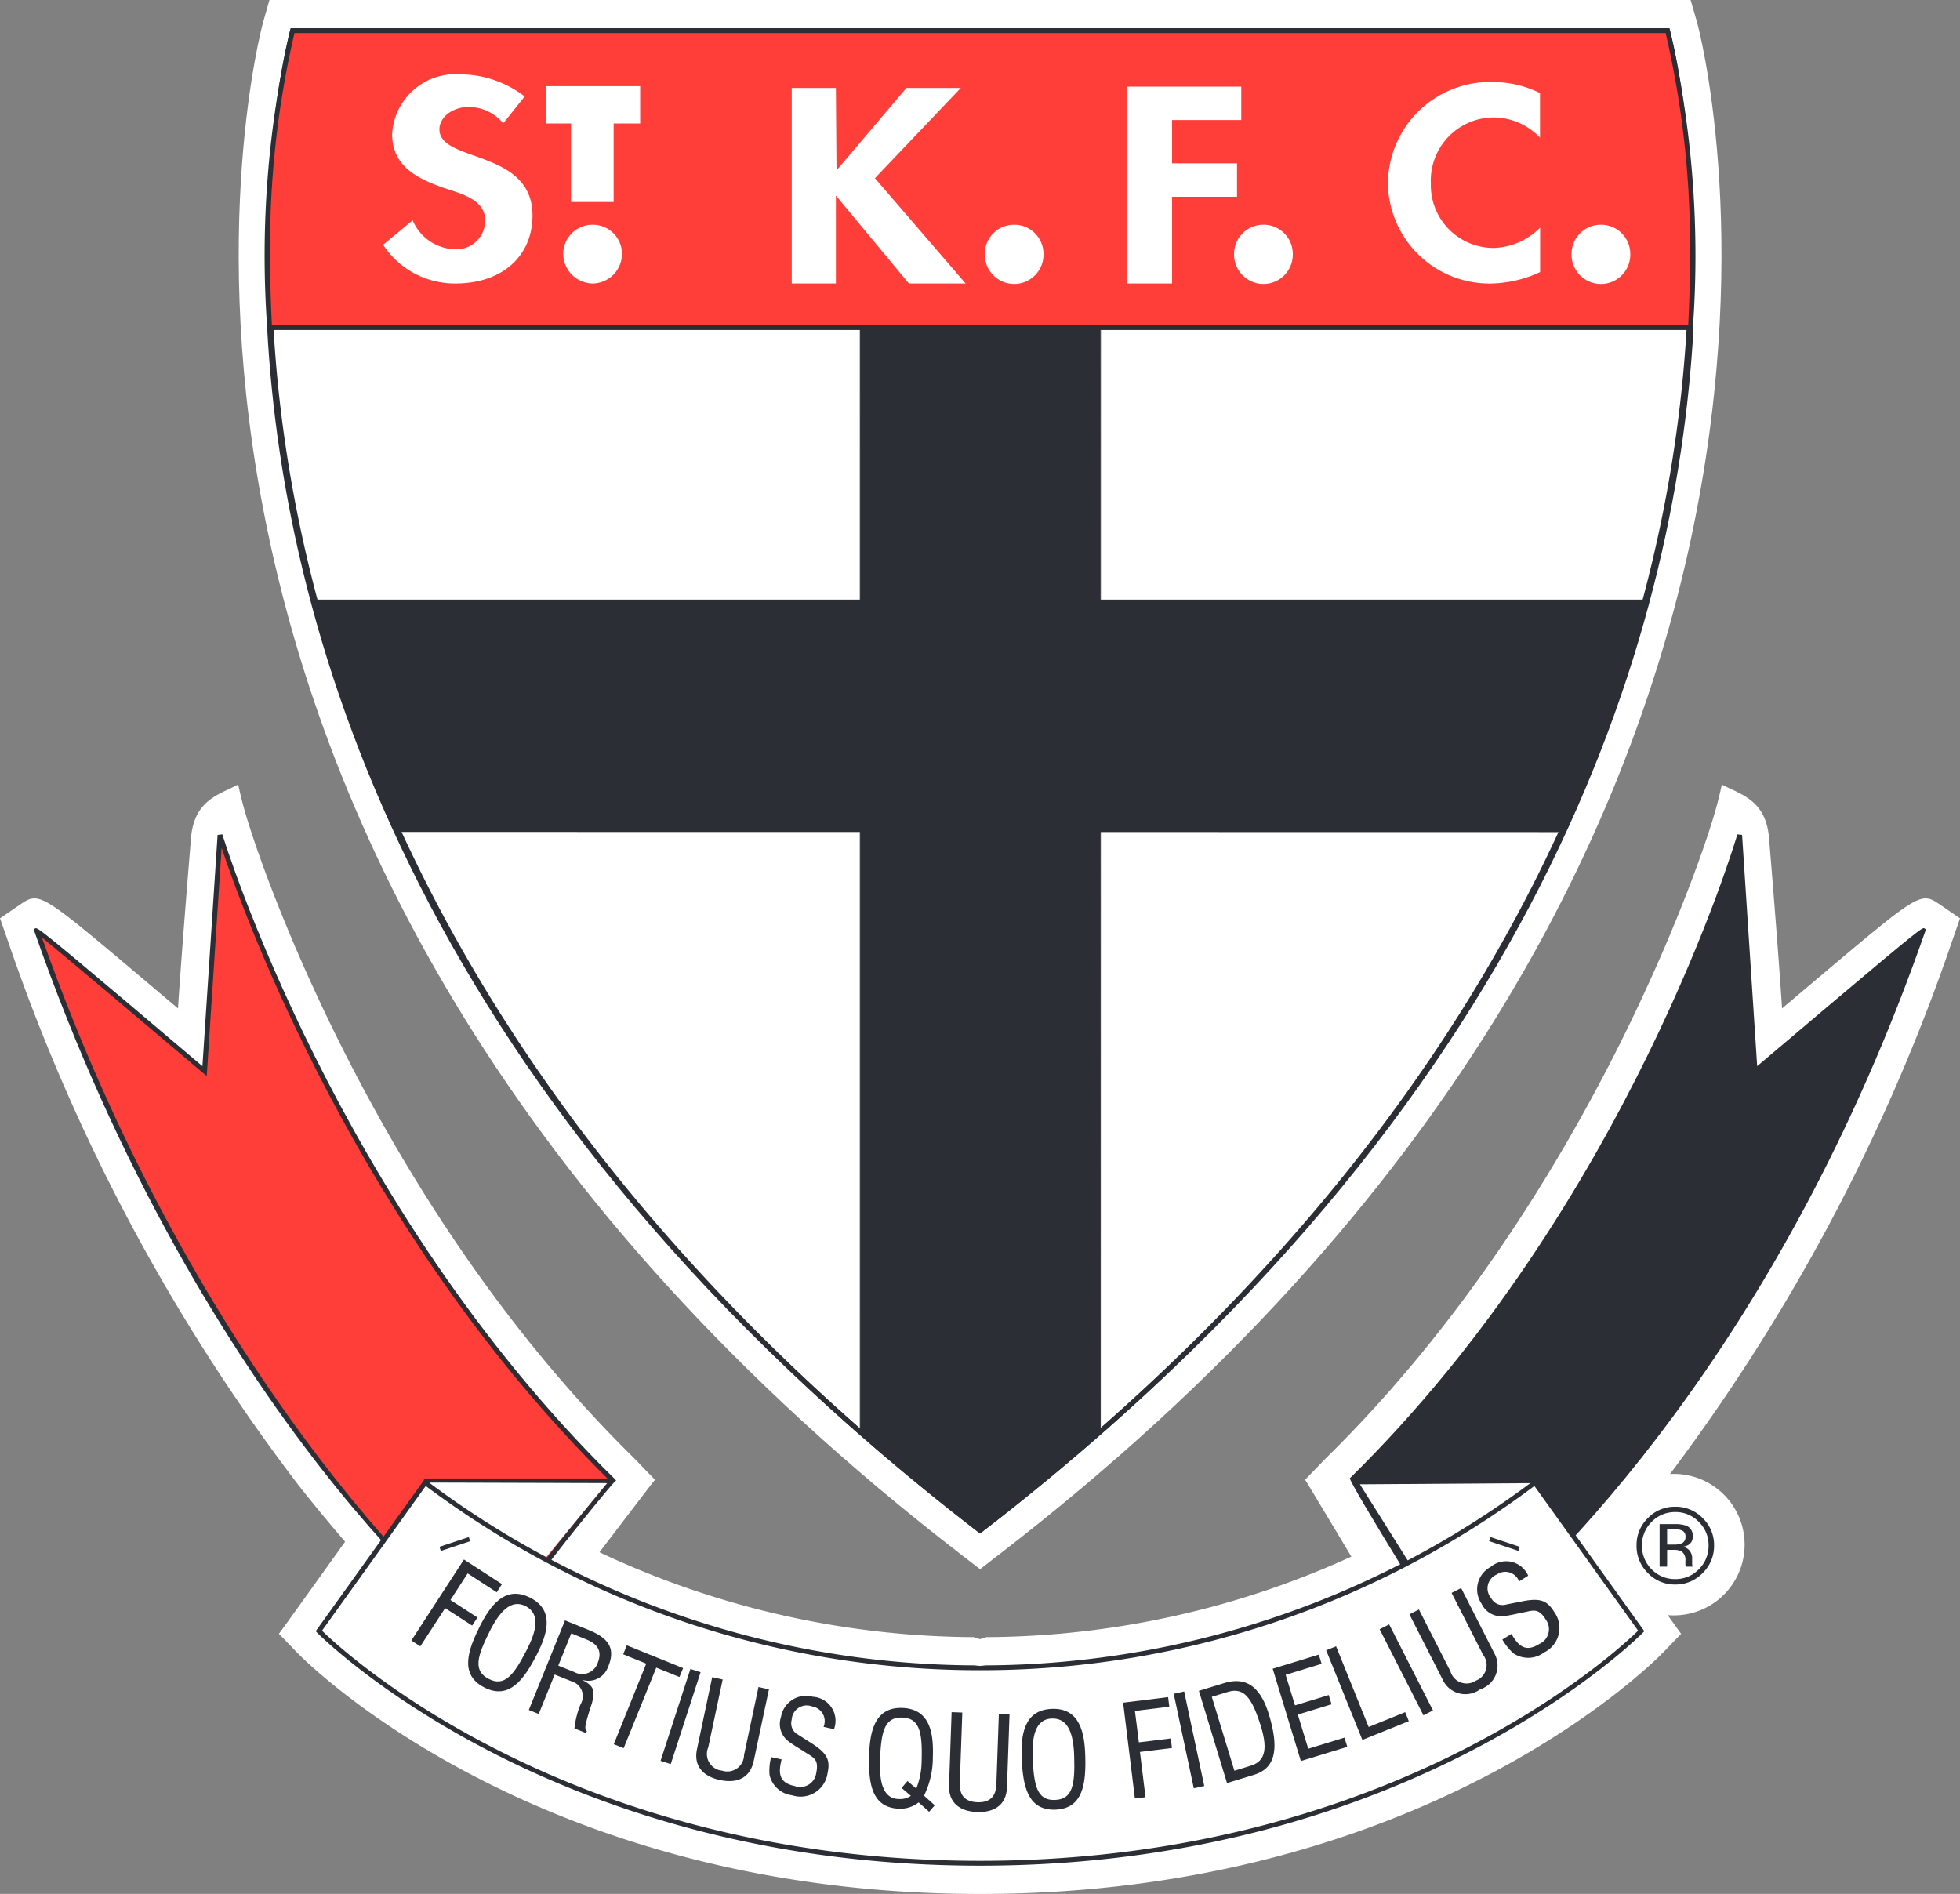 <svg xmlns="http://www.w3.org/2000/svg" xmlns:xlink="http://www.w3.org/1999/xlink" width="85.023" height="82.161" viewBox="0 0 85.023 82.161"><rect x="0" y="0" width="85.023" height="82.161" fill="#808080" stroke="none"/><defs><clipPath id="clip-path"><path id="Path_433" data-name="Path 433" d="M565.233-15.392h85.023V-97.553H565.233Z" fill="none"></path></clipPath><clipPath id="clip-path-2"><path id="Path_436" data-name="Path 436" d="M565.24-15.392h85.016V-97.553H565.24Z" fill="none"></path></clipPath><clipPath id="clip-path-4"><path id="Path_486" data-name="Path 486" d="M576.926-83.343c.689,12.82,6.268,33.262,30.821,52.184h0c24.553-18.922,30.132-39.364,30.845-52.184H576.926Z" fill="none"></path></clipPath></defs><g id="Group_524" data-name="Group 524" transform="translate(-987.233 -570.613)"><g id="Group_432" data-name="Group 432" transform="translate(422 668.166)" clip-path="url(#clip-path)"><g id="Group_429" data-name="Group 429" transform="translate(640.913 -30.543)"><path id="Path_430" data-name="Path 430" d="M0,0A3.069,3.069,0,0,1-3.069,3.069,3.069,3.069,0,0,1-6.139,0a3.069,3.069,0,0,1,3.07-3.069A3.069,3.069,0,0,1,0,0" fill="#fff"></path></g><g id="Group_430" data-name="Group 430" transform="translate(641.977 -61.133)"><path id="Path_431" data-name="Path 431" d="M0,0S.37,4.423.56,7.328L2.172,5.966C6.578,2.253,6.578,2.253,7.441,2.844l.839.575-.334.961A83.1,83.1,0,0,1-4.638,27.971c-.268.344-6.579,8.421-8.79,8.047l-.951-.161-.2-1.2.044.293a58.8,58.8,0,0,0-4.727-6.23l-.866-.947.892-.923C-7.381,15.21-2.586-.419-2.539-.576a16.675,16.675,0,0,0,.487-1.812C-1.26-1.953-.113-1.736,0,0" fill="#fff"></path></g><g id="Group_431" data-name="Group 431" transform="translate(637.225 -29.588)"><path id="Path_432" data-name="Path 432" d="M0,0H.326V-.728H.582a.792.792,0,0,1,.362.059.455.455,0,0,1,.175.424V-.1l.006.058a.1.1,0,0,1,0,.021L1.135,0h.3L1.428-.022a.3.3,0,0,1-.016-.1c0-.049,0-.095,0-.138V-.391a.513.513,0,0,0-.1-.287A.448.448,0,0,0,.988-.859a.706.706,0,0,0,.268-.089.4.4,0,0,0,.181-.365.457.457,0,0,0-.286-.467,1.428,1.428,0,0,0-.5-.066H0ZM.929-1a.875.875,0,0,1-.31.042H.326v-.67H.6A.851.851,0,0,1,1-1.556a.285.285,0,0,1,.123.271A.283.283,0,0,1,.929-1M1.87-2.105A1.624,1.624,0,0,0,.678-2.6a1.607,1.607,0,0,0-1.184.491A1.615,1.615,0,0,0-1-.919,1.634,1.634,0,0,0-.511.275a1.612,1.612,0,0,0,1.189.5A1.617,1.617,0,0,0,1.87.275,1.633,1.633,0,0,0,2.363-.919,1.612,1.612,0,0,0,1.87-2.105M1.7-1.944A1.408,1.408,0,0,1,2.125-.919,1.417,1.417,0,0,1,1.7.114,1.391,1.391,0,0,1,.678.539,1.391,1.391,0,0,1-.346.114,1.423,1.423,0,0,1-.765-.919,1.411,1.411,0,0,1-.344-1.944,1.4,1.4,0,0,1,.678-2.369,1.394,1.394,0,0,1,1.7-1.944" fill="#2b2e34"></path></g></g><g id="Group_435" data-name="Group 435" transform="translate(422 668.166)" clip-path="url(#clip-path-2)"><g id="Group_433" data-name="Group 433" transform="translate(631.88 -34.626)"><path id="Path_434" data-name="Path 434" d="M0,0-10.026,1.27l5.4,8.993,10.073-1.7L.8-.006Z" fill="#fff"></path></g><g id="Group_434" data-name="Group 434" transform="translate(573.514 -61.133)"><path id="Path_435" data-name="Path 435" d="M0,0S-.37,4.423-.56,7.328L-2.172,5.966C-6.578,2.253-6.578,2.253-7.441,2.844l-.839.575.335.961A83.1,83.1,0,0,0,4.638,27.971c.268.344,6.578,8.421,8.79,8.047l.951-.161.2-1.2-.044.293a58.673,58.673,0,0,1,4.728-6.23l.864-.947-.891-.923C7.381,15.21,2.586-.419,2.539-.576a16.675,16.675,0,0,1-.487-1.812C1.26-1.953.113-1.736,0,0" fill="#fff"></path></g></g><g id="Group_481" data-name="Group 481" transform="translate(422 668.166)" clip-path="url(#clip-path)"><g id="Group_436" data-name="Group 436" transform="translate(582.756 -33.929)"><path id="Path_437" data-name="Path 437" d="M0,0-5.42,7.257,4.521,8.9,10.88.573.39-.64Z" fill="#fff"></path></g><g id="Group_437" data-name="Group 437" transform="translate(631.037 -34.306)"><path id="Path_438" data-name="Path 438" d="M0,0A38.57,38.57,0,0,1-23.01,7.776l-.28.088-.28-.088A38.568,38.568,0,0,1-46.578,0l-1.084-.789L-53.7,7.635l.773.8c.414.428,10.369,10.482,29.638,10.482S5.934,8.861,6.349,8.433l.772-.8L1.084-.79Z" fill="#fff"></path></g><g id="Group_438" data-name="Group 438" transform="translate(637.57 -97.552)"><path id="Path_439" data-name="Path 439" d="M0,0H-60.649l-.275.967c-.1.353-9.6,35.733,30.289,66.48l.812.626.812-.626C10.885,36.7,1.381,1.32,1.28.967L1,0Z" fill="#fff"></path></g><g id="Group_439" data-name="Group 439" transform="translate(641.366 -51.085)"><path id="Path_440" data-name="Path 440" d="M0,0-.667-10.241S-5.25,5.7-17.5,17.737c-.014,0,4.473,7.29,4.486,7.279.6-.572,12.831-9.686,20.3-31.121C7.321-6.2,0,0,0,0" fill="#2b2e34"></path></g><g id="Group_440" data-name="Group 440" transform="translate(640.63 -60.757)"><path id="Path_441" data-name="Path 441" d="M0,0C.066,1,.644,9.886.644,9.886L.8,9.752C2.517,8.3,6.661,4.8,7.785,3.882,1.49,21.692-8.19,31.142-12.082,34.382l-.173.148c-.352-.55-4.11-6.648-4.379-7.107C-5.757,16.7-.9,2.8,0,0M-16.839,27.333c-.079.146,4.437,7.391,4.5,7.438l.068.052.328-.279C-8.015,31.27,1.813,21.7,8.121,3.6l.026-.075-.066-.047c-.021-.015-.051-.016-.158.053h0C7.573,3.759,6.27,4.845.828,9.456.8,9.057.173-.576.173-.576L-.032-.6c-.046.159-4.716,16.052-16.807,27.931" fill="#2b2e34"></path></g><g id="Group_441" data-name="Group 441" transform="translate(631.889 -33.295)"><path id="Path_442" data-name="Path 442" d="M0,0,3.327,6.133-3.5,6.9-7.814.053Z" fill="#fff"></path></g><g id="Group_442" data-name="Group 442" transform="translate(631.841 -33.213)"><path id="Path_443" data-name="Path 443" d="M0,0C.045.084,3.134,5.777,3.246,5.982l-6.706.752h0C-3.46,6.653-7.207.7-7.617.052L0,0M.048-.165-7.914-.11l4.393,6.969c.079.038,6.906-.727,6.906-.727l.121-.013L.1-.165Z" fill="#2b2e34"></path></g><g id="Group_443" data-name="Group 443" transform="translate(574.109 -51.085)"><path id="Path_444" data-name="Path 444" d="M0,0,.668-10.241s4.783,15.959,17.035,28c-.034,0-5.056,6.031-5.056,6.858S.184,15.33-7.285-6.105C-7.319-6.2,0,0,0,0" fill="#ff3e39"></path></g><g id="Group_444" data-name="Group 444" transform="translate(574.214 -51.079)"><path id="Path_445" data-name="Path 445" d="M0,0S.569-8.715.633-9.694C1.549-6.936,6.562,7.011,17.457,17.753c-.4.462-5.02,6-5.02,6.853-.9-.03-12.545-10.432-19.6-30.41,1.1.894,5.268,4.419,6.989,5.877l.159.135ZM.458-10.254S-.17-.622-.2-.222c-5.445-4.615-6.746-5.7-7.094-5.924h0c-.107-.069-.137-.068-.158-.053l-.066.045.026.077C-.239,14.73,11.693,24.9,12.522,24.756l.088-.015.037-.135c0-.718,4.723-6.494,5.019-6.778l.079-.074-.073-.081C5.581,5.794.712-10.118.664-10.278Z" fill="#2b2e34"></path></g><path id="Path_446" data-name="Path 446" d="M583.624-33.205h8.146v-.21h-8.146Z" fill="#2b2e34"></path><g id="Group_445" data-name="Group 445" transform="translate(583.893 -33.236)"><path id="Path_447" data-name="Path 447" d="M0,0-3.7,6.075l6.21.238L7.674.023Z" fill="#fff"></path></g><g id="Group_446" data-name="Group 446" transform="translate(607.747 -25.198)"><path id="Path_448" data-name="Path 448" d="M0,0C0-.083-11.636,1.025-24.071-8.033L-28.682-1.6S-18.926,8.476,0,8.476,28.683-1.6,28.683-1.6l-4.61-6.432C11.638,1.025,0-.083,0,0" fill="#fff"></path></g><g id="Group_447" data-name="Group 447" transform="translate(583.702 -33.088)"><path id="Path_449" data-name="Path 449" d="M0,0A40.031,40.031,0,0,0,23.793,7.993l.274,0,.23,0A40.033,40.033,0,0,0,48.091,0l4.5,6.277c-.652.645-10.434,9.984-28.544,9.984S-3.847,6.922-4.5,6.277L0,0M48.055-.228A39.822,39.822,0,0,1,24.3,7.783l-.256.024-.256-.024A39.822,39.822,0,0,1,.035-.228L-.05-.29-4.774,6.3l.061.063c.1.1,10,10.109,28.758,10.109S52.705,6.463,52.8,6.362l.061-.063L48.142-.29Z" fill="#2b2e34"></path></g><g id="Group_448" data-name="Group 448" transform="translate(619.64 -20.56)"><path id="Path_450" data-name="Path 450" d="M0,0C1.084-.332.963-1.416.7-2.4s-.752-1.96-2-1.578l-1.1.337L-1.181.36Z" fill="#2b2e34"></path></g><g id="Group_449" data-name="Group 449" transform="translate(609.552 -21.283)"><path id="Path_451" data-name="Path 451" d="M0,0C.051,1.162.236,2.279,1.459,2.237s1.334-1.172,1.3-2.332c-.027-.961-.218-2.084-1.441-2.041C.072-2.093-.034-.961,0,0" fill="#2b2e34"></path></g><g id="Group_450" data-name="Group 450" transform="translate(605.316 -19.653)"><path id="Path_452" data-name="Path 452" d="M0,0A3.733,3.733,0,0,0,.383-1.669C.416-2.63.305-3.762-.94-3.806c-1.224-.043-1.408,1.079-1.442,2.04C-2.41-.6-2.305.523-1.082.566A1.282,1.282,0,0,0-.234.293L.222.7.466.419Z" fill="#2b2e34"></path></g><g id="Group_451" data-name="Group 451" transform="translate(577.925 -96.222)"><path id="Path_453" data-name="Path 453" d="M0,0S-9.821,34.512,29.821,65.063C69.464,34.512,59.645,0,59.645,0Z" fill="#fff"></path></g><g id="Group_452" data-name="Group 452" transform="translate(637.488 -96.117)"><path id="Path_454" data-name="Path 454" d="M0,0A40.594,40.594,0,0,1,1,9.654C1,22.084-3.323,44.43-29.742,64.822-56.158,44.431-60.481,22.085-60.481,9.656a40.589,40.589,0,0,1,1-9.656ZM.081-.21H-59.642l-.022.076c-.1.346-9.386,34.93,29.858,65.175l.064.05.065-.05C9.568,34.8.281.212.182-.134L.161-.21Z" fill="#2b2e34"></path></g><g id="Group_453" data-name="Group 453" transform="translate(607.747 -31.294)"><path id="Path_455" data-name="Path 455" d="M0,0C-24.068-18.577-29.99-38.558-30.716-52.054l-.21.011C-30.2-38.49-24.251-18.422-.064.219L0,.268.064.219C24.226-18.4,30.2-38.479,30.951-52.043l-.211-.011C29.99-38.547,24.043-18.558,0,0" fill="#2b2e34"></path></g><g id="Group_454" data-name="Group 454" transform="translate(602.545 -83.343)"><path id="Path_456" data-name="Path 456" d="M0,0H10.431V47.9L5.2,52.184,0,47.911Z" fill="#2b2e34"></path></g><g id="Group_455" data-name="Group 455" transform="translate(612.976 -83.329)"><path id="Path_457" data-name="Path 457" d="M0,0-.014,47.886S-5.238,52.16-5.238,52.16s-5.184-4.273-5.184-4.273S-10.417.027-10.417,0ZM-10.445-.027V47.9c.005.011,5.207,4.284,5.207,4.284.017,0,5.247-4.284,5.247-4.284L.014-.013-10.431-.027Z" fill="#2b2e34"></path></g><g id="Group_456" data-name="Group 456" transform="translate(638.569 -83.343)"><path id="Path_458" data-name="Path 458" d="M0,0A43.111,43.111,0,0,0-1-12.879H-60.644A43.071,43.071,0,0,0-61.643,0Z" fill="#ff3e39"></path></g><g id="Group_457" data-name="Group 457" transform="translate(637.488 -96.117)"><path id="Path_459" data-name="Path 459" d="M0,0A40.821,40.821,0,0,1,1.053,9.891c0,.878-.024,1.809-.075,2.778H-60.46c-.05-.97-.075-1.9-.075-2.782A40.787,40.787,0,0,1-59.482,0ZM-59.563-.21h-.079l-.022.076a43.622,43.622,0,0,0-1,12.914l.005.1H1.181l0-.1a43.664,43.664,0,0,0-1-12.914L.161-.21H-59.563Z" fill="#2b2e34"></path></g><g id="Group_458" data-name="Group 458" transform="translate(586.05 -27.008)"><path id="Path_460" data-name="Path 460" d="M0,0C-.518,1.041-.9,2.107.193,2.662s1.733-.376,2.266-1.408C2.9.4,3.279-.675,2.188-1.23,1.078-1.8.436-.856,0,0" fill="#2b2e34"></path></g><g id="Group_459" data-name="Group 459" transform="translate(591.852 -92.195)"><path id="Path_461" data-name="Path 461" d="M0,0H1.151V-1.62h-4.1V0h1.1V3.406H0ZM17.376,4.391A1.265,1.265,0,0,0,16.1,5.651a1.274,1.274,0,1,0,2.547,0,1.266,1.266,0,0,0-1.274-1.26M-3.859-1.172a4.592,4.592,0,0,0-2.779-.959A2.75,2.75,0,0,0-9.609.451c0,1.337.959,1.9,2.268,2.353.8.264,1.768.515,1.768,1.406A1.241,1.241,0,0,1-6.882,5.455,2.049,2.049,0,0,1-8.718,4.2L-10,5.261A3.708,3.708,0,0,0-6.869,6.94c2.079,0,3.349-1.223,3.349-2.948,0-2.89-4.037-2.285-4.037-3.735,0-.56.608-.971,1.241-.971A1.929,1.929,0,0,1-4.79-.006ZM9.668,2.035,9.641-1.542H7.726V6.94H9.641V3.126L12.807,6.94h2.462L11.335,2.373,15.06-1.542H12.7ZM-.912,4.391a1.267,1.267,0,0,0-1.275,1.26A1.29,1.29,0,0,0-.912,6.94,1.29,1.29,0,0,0,.362,5.651,1.266,1.266,0,0,0-.912,4.391m29.1,0a1.265,1.265,0,0,0-1.274,1.26,1.274,1.274,0,1,0,2.547,0,1.265,1.265,0,0,0-1.273-1.26m14.638,0a1.267,1.267,0,0,0-1.274,1.26,1.275,1.275,0,1,0,2.549,0,1.266,1.266,0,0,0-1.275-1.26M40.185-1.32A4.659,4.659,0,0,0,38.132-1.8a4.431,4.431,0,0,0-4.543,4.438A4.4,4.4,0,0,0,38.1,6.94a5.258,5.258,0,0,0,2.09-.495V4.516a2.932,2.932,0,0,1-2.04.882,2.722,2.722,0,0,1-2.7-2.8A2.737,2.737,0,0,1,38.157-.263a2.781,2.781,0,0,1,2.028.881ZM27.226-.15V-1.6H22.279V6.94h1.945V3.179h2.818V1.729H24.224V-.15Z" fill="#fff"></path></g><g id="Group_460" data-name="Group 460" transform="translate(583.466 -26.131)"><path id="Path_462" data-name="Path 462" d="M0,0,1.077-1.658,2.249-.9l.228-.352L1.306-2.01l.748-1.154,1.261.82L3.543-2.7,1.893-3.767-.389-.252Z" fill="#2b2e34"></path></g><g id="Group_461" data-name="Group 461" transform="translate(588.076 -25.963)"><path id="Path_463" data-name="Path 463" d="M0,0C-.555,1.078-.957,1.6-1.644,1.245s-.5-.979.041-2.061c.418-.834.918-1.421,1.555-1.1C.609-1.577.428-.829,0,0" fill="#fff"></path></g><g id="Group_462" data-name="Group 462" transform="translate(589.294 -24.906)"><path id="Path_464" data-name="Path 464" d="M0,0,.751.3a.669.669,0,0,1,.372.988A3.815,3.815,0,0,0,.858,2.335l.5.2L1.4,2.45c-.1-.043-.066-.226-.052-.305.076-.306.165-.6.267-.9.146-.543.087-.754-.4-1l0-.011A.9.9,0,0,0,2.307-.31c.386-.885-.045-1.307-.859-1.636l-1-.405-1.57,3.886.43.174Z" fill="#2b2e34"></path></g><g id="Group_463" data-name="Group 463" transform="translate(590.015 -26.694)"><path id="Path_465" data-name="Path 465" d="M0,0,.606.245c.29.117.807.344.547,1.016a.716.716,0,0,1-1.039.411L-.565,1.4Z" fill="#fff"></path></g><g id="Group_464" data-name="Group 464" transform="translate(592.266 -25.785)"><path id="Path_466" data-name="Path 466" d="M0,0,1,.405-.408,3.9l.429.173L1.435.579,2.44.985,2.6.6.157-.389Z" fill="#2b2e34"></path></g><g id="Group_465" data-name="Group 465" transform="translate(594.329 -21.022)"><path id="Path_467" data-name="Path 467" d="M0,0,1.295-3.985.854-4.128-.441-.144Z" fill="#2b2e34"></path></g><g id="Group_466" data-name="Group 466" transform="translate(595.469 -21.678)"><path id="Path_468" data-name="Path 468" d="M0,0C-.156.732.255,1.19,1,1.348S2.3,1.254,2.459.523l.661-3.11-.454-.1L2.04.262a.725.725,0,0,1-.954.677.725.725,0,0,1-.6-1.007l.627-2.946-.455-.1Z" fill="#2b2e34"></path></g><g id="Group_467" data-name="Group 467" transform="translate(601.412 -22.538)"><path id="Path_469" data-name="Path 469" d="M0,0A1.044,1.044,0,0,0-.919-1.406,1.1,1.1,0,0,0-2.3-.529.937.937,0,0,0-2.01.5c.195.161.53.353.736.488.382.247.632.305.5.929a.7.7,0,0,1-.934.55c-.683-.146-.717-.553-.566-1.155l-.454-.1a2.35,2.35,0,0,0-.071.767,1.143,1.143,0,0,0,.982.889A1.179,1.179,0,0,0-.282,1.917c.115-.541.031-.845-.684-1.3-.2-.128-.4-.255-.6-.383a.554.554,0,0,1-.27-.64A.653.653,0,0,1-.945-.984.644.644,0,0,1-.454-.1Z" fill="#2b2e34"></path></g><g id="Group_468" data-name="Group 468" transform="translate(604.746 -19.645)"><path id="Path_470" data-name="Path 470" d="M0,0A.817.817,0,0,1-.508.138c-.716,0-.868-.779-.83-1.711.048-1.211.194-1.849.965-1.823S.5-2.722.467-1.51A3.361,3.361,0,0,1,.235-.316L-.146-.643l-.256.3Z" fill="#fff"></path></g><g id="Group_469" data-name="Group 469" transform="translate(606.402 -20.098)"><path id="Path_471" data-name="Path 471" d="M0,0C-.026.748.458,1.129,1.217,1.155S2.486.836,2.513.087l.11-3.177L2.16-3.105,2.055-.1c-.006.33-.08.858-.823.832S.452.178.468-.151l.107-3.01L.111-3.177Z" fill="#2b2e34"></path></g><g id="Group_470" data-name="Group 470" transform="translate(611.83 -21.351)"><path id="Path_472" data-name="Path 472" d="M0,0C.038,1.212-.063,1.858-.834,1.885S-1.749,1.274-1.8.062c-.038-.931.114-1.687.829-1.71C-.231-1.675-.026-.933,0,0" fill="#fff"></path></g><g id="Group_471" data-name="Group 471" transform="translate(614.924 -19.587)"><path id="Path_473" data-name="Path 473" d="M0,0-.241-1.963l1.386-.17L1.1-2.549l-1.387.17L-.459-3.742l1.491-.184L.981-4.342-.971-4.1-.46.057Z" fill="#2b2e34"></path></g><g id="Group_472" data-name="Group 472" transform="translate(617.473 -20.073)"><path id="Path_474" data-name="Path 474" d="M0,0-.872-4.1l-.453.1L-.454.1Z" fill="#2b2e34"></path></g><g id="Group_473" data-name="Group 473" transform="translate(617.8 -23.942)"><path id="Path_475" data-name="Path 475" d="M0,0,.71-.216c.716-.219,1.03.35,1.342,1.254.409,1.184.29,1.752-.362,1.951l-.71.218Z" fill="#fff"></path></g><g id="Group_474" data-name="Group 474" transform="translate(623.677 -21.771)"><path id="Path_476" data-name="Path 476" d="M0,0-.123-.4l-1.57.481L-2.146-1.4l1.464-.447-.123-.4L-2.268-1.8l-.406-1.324,1.56-.478-.122-.4-2,.613L-2.014.616Z" fill="#2b2e34"></path></g><g id="Group_475" data-name="Group 475" transform="translate(626.346 -22.886)"><path id="Path_477" data-name="Path 477" d="M0,0-.157-.389-1.742.253l-1.413-3.5-.43.173L-2.015.814Z" fill="#2b2e34"></path></g><g id="Group_476" data-name="Group 476" transform="translate(627.394 -23.35)"><path id="Path_478" data-name="Path 478" d="M0,0-1.9-3.734l-.414.211L-.413.211Z" fill="#2b2e34"></path></g><g id="Group_477" data-name="Group 477" transform="translate(627.815 -24.686)"><path id="Path_479" data-name="Path 479" d="M0,0A1.083,1.083,0,0,0,1.625.42a1.082,1.082,0,0,0,.616-1.562L.8-3.975l-.414.211L1.751-1.081A.725.725,0,0,1,1.436.046.726.726,0,0,1,.337-.36L-1.031-3.044l-.412.21Z" fill="#2b2e34"></path></g><g id="Group_478" data-name="Group 478" transform="translate(631.524 -29.197)"><path id="Path_480" data-name="Path 480" d="M0,0A1.044,1.044,0,0,0-1.637-.374a1.1,1.1,0,0,0-.384,1.591.937.937,0,0,0,.925.541c.253-.019.627-.114.869-.16.446-.087.667-.219,1,.321a.7.7,0,0,1-.29,1.044c-.592.37-.9.1-1.208-.436l-.395.244a2.384,2.384,0,0,0,.482.6A1.143,1.143,0,0,0,.691,3.33a1.179,1.179,0,0,0,.438-1.756C.836,1.106.565.945-.266,1.115c-.234.048-.463.091-.7.139A.55.55,0,0,1-1.6.981.651.651,0,0,1-1.362-.051a.642.642,0,0,1,.969.3Z" fill="#2b2e34"></path></g><g id="Group_479" data-name="Group 479" transform="translate(584.296 -30.448)"><path id="Path_481" data-name="Path 481" d="M0,0,.06.178,1.332-.246,1.273-.424Z" fill="#2b2e34"></path></g><g id="Group_480" data-name="Group 480" transform="translate(629.83 -30.694)"><path id="Path_482" data-name="Path 482" d="M0,0,1.273.424,1.331.246.059-.178Z" fill="#2b2e34"></path></g></g><g id="Group_484" data-name="Group 484" transform="translate(422 668.166)" clip-path="url(#clip-path-4)"><g id="Group_482" data-name="Group 482" transform="translate(638.505 -71.527)"><path id="Path_484" data-name="Path 484" d="M0,0-3.192,10.059H-58.6L-62.211,0Z" fill="#2b2e34"></path></g><g id="Group_483" data-name="Group 483" transform="translate(579.9 -61.481)"><path id="Path_485" data-name="Path 485" d="M0,0C.013.009-3.593-10.05-3.593-10.05l62.179.018L55.4.009ZM58.6-10.059H-3.606C-3.619-10.041-.013.018-.013.018L55.413.027c.012-.01,3.205-10.069,3.205-10.069l.005-.017Z" fill="#2b2e34"></path></g></g></g></svg>